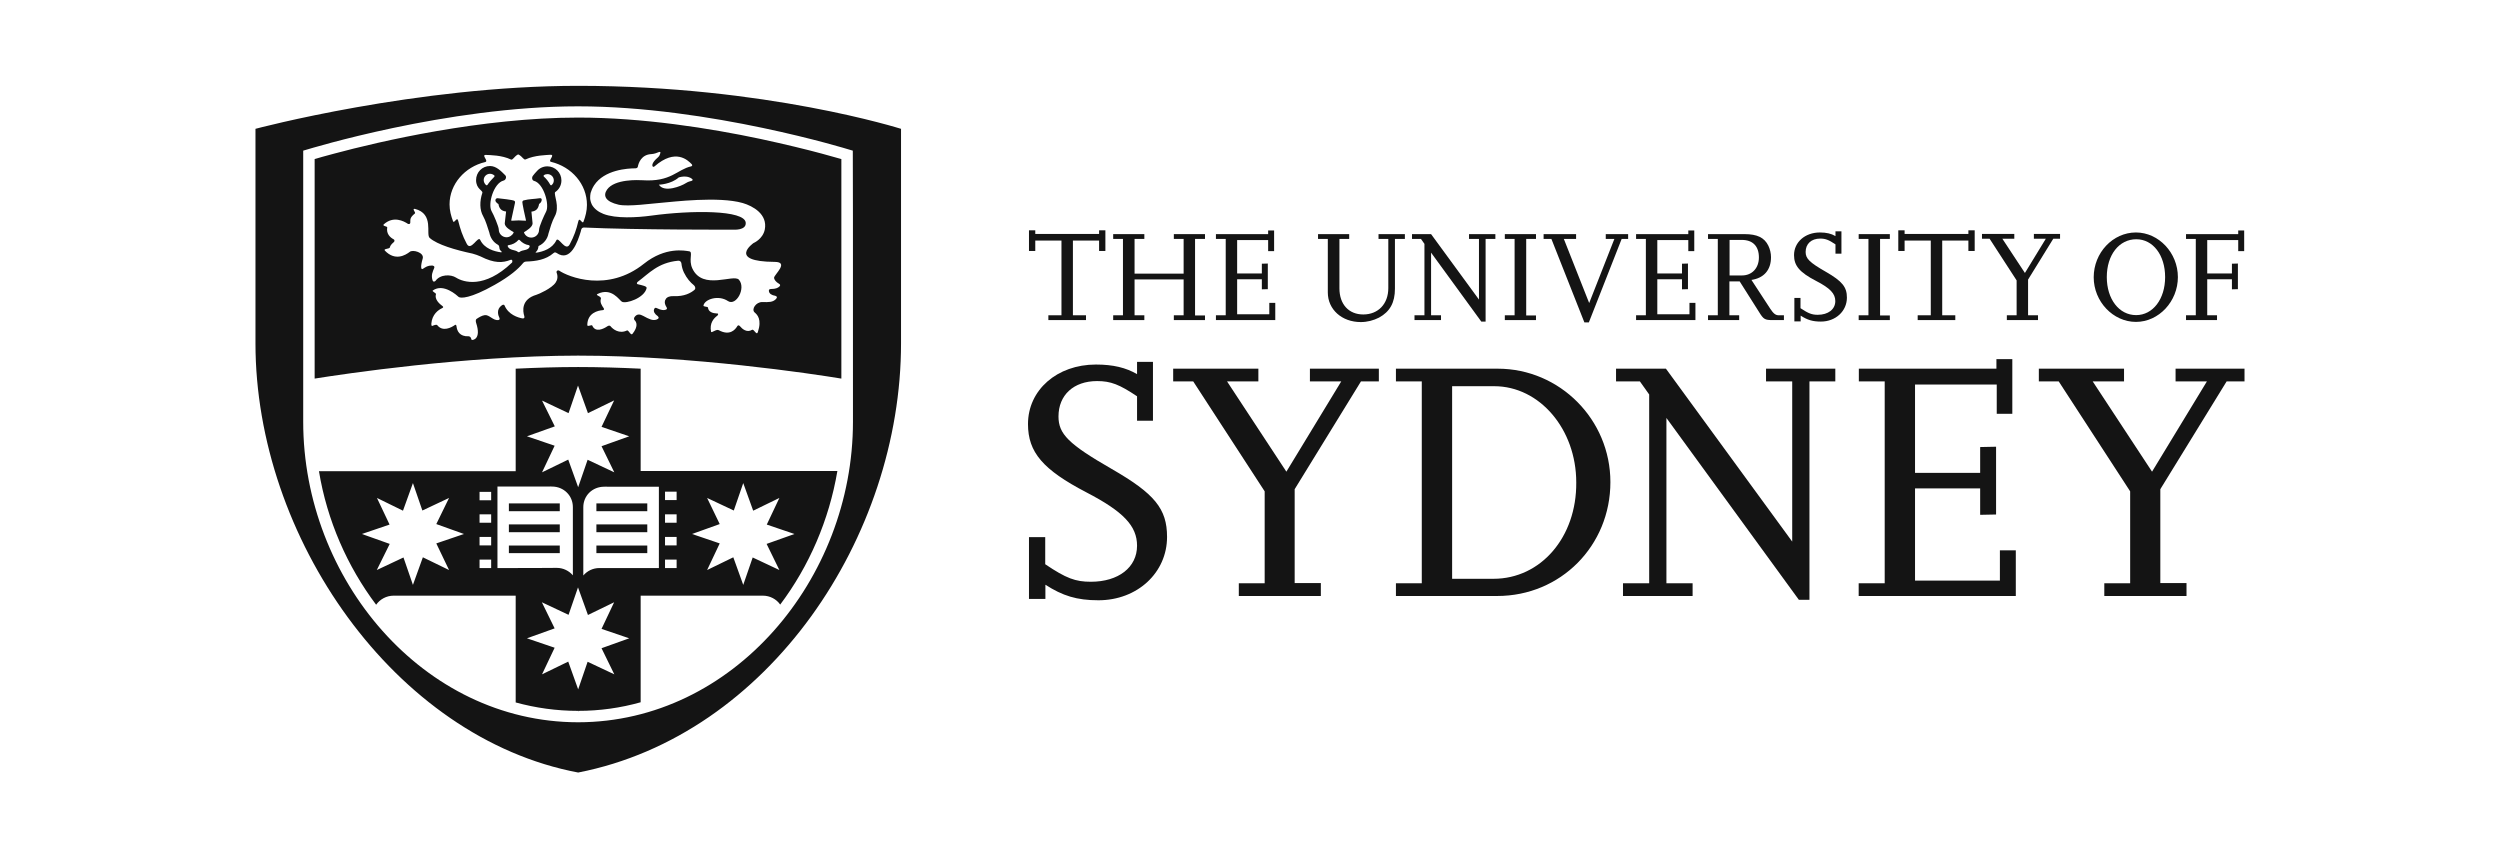 <svg width="233" height="80" viewBox="0 0 233 80" fill="none" xmlns="http://www.w3.org/2000/svg">
<path d="M101.215 29.831H97.708V29.384H98.929V22.42H96.488V23.391H95.901V21.465H96.488V21.804H102.435V21.465H103.022V23.391H102.435V22.42H99.995V29.384H101.215V29.831Z" fill="#141414"/>
<path d="M112.306 29.832H109.402V29.385H110.314V26.042H105.741V29.385H106.653V29.832H103.749V29.385H104.66V22.267H103.749V21.82H106.653V22.267H105.741V25.503H110.314V22.267H109.402V21.82H112.306V22.267H111.379V29.401H112.306V29.832Z" fill="#141414"/>
<path d="M118.871 29.831H113.325V29.384H114.237V22.266H113.325V21.819H118.191V21.48H118.747V23.406H118.191V22.374H115.302V25.486H117.604V24.577L118.16 24.562V26.95L117.604 26.965V26.026H115.302V29.292H118.299V28.229H118.855V29.831H118.871Z" fill="#141414"/>
<path d="M130.919 22.267H130.008V26.905C130.008 28.199 129.545 29.046 128.525 29.601C128.015 29.863 127.429 30.017 126.826 30.017C125.065 30.017 123.752 28.846 123.752 27.259V22.267H122.841V21.82H125.745V22.267H124.834V26.874C124.834 28.353 125.698 29.308 127.058 29.308C128.448 29.308 129.39 28.322 129.39 26.858V22.267H128.478V21.82H130.935V22.267H130.919Z" fill="#141414"/>
<path d="M138.442 29.971H138.056L133.376 23.546V29.385H134.302V29.832H131.831V29.385H132.758V22.729L132.434 22.267H131.599V21.82H133.376L137.84 27.921V22.267H136.913V21.82H139.369V22.267H138.458V29.971H138.442Z" fill="#141414"/>
<path d="M143.154 29.832H140.25V29.385H141.161V22.267H140.25V21.82H143.154V22.267H142.242V29.401H143.154V29.832Z" fill="#141414"/>
<path d="M148.081 30.048H147.664L144.59 22.267H143.864V21.82H146.892V22.267H145.749L148.112 28.245L150.46 22.267H149.657V21.82H151.742V22.267H151.139L148.081 30.048Z" fill="#141414"/>
<path d="M158.029 29.831H152.483V29.384H153.395V22.266H152.483V21.819H157.35V21.48H157.906V23.406H157.35V22.374H154.461V25.486H156.762V24.577L157.318 24.562V26.95L156.762 26.965V26.026H154.461V29.292H157.458V28.229H158.014V29.831H158.029Z" fill="#141414"/>
<path d="M166.246 29.832H165.212C164.486 29.832 164.362 29.755 163.961 29.108L162.138 26.227H161.18V29.385H162.091V29.832H159.187V29.385H160.099V22.267H159.187V21.82H162.586C163.775 21.82 164.439 22.144 164.81 22.899C164.965 23.222 165.058 23.592 165.058 23.977C165.058 25.164 164.393 25.919 163.234 26.088L164.995 28.784C165.289 29.231 165.49 29.385 165.783 29.385H166.262V29.832H166.246ZM161.18 25.672H162.354C163.281 25.672 163.93 24.994 163.93 23.993C163.93 22.945 163.358 22.36 162.338 22.36H161.196V25.672H161.18Z" fill="#141414"/>
<path d="M167.806 29.955H167.235V27.768H167.806V28.723C168.548 29.216 168.873 29.339 169.413 29.339C170.386 29.339 171.05 28.831 171.05 28.06C171.05 27.367 170.572 26.858 169.258 26.181C167.714 25.38 167.204 24.763 167.204 23.777C167.204 22.576 168.224 21.666 169.614 21.666C170.217 21.666 170.68 21.774 171.066 22.005V21.559H171.622V23.639H171.066V22.776C170.448 22.36 170.139 22.236 169.645 22.236C168.81 22.236 168.285 22.73 168.285 23.484C168.285 24.101 168.641 24.455 170.17 25.333C171.699 26.212 172.132 26.751 172.132 27.737C172.132 29 171.081 29.971 169.706 29.971C168.934 29.971 168.44 29.817 167.822 29.416V29.955H167.806Z" fill="#141414"/>
<path d="M176.133 29.832H173.229V29.385H174.14V22.267H173.229V21.82H176.133V22.267H175.222V29.401H176.133V29.832Z" fill="#141414"/>
<path d="M182.234 29.831H178.728V29.384H179.948V22.42H177.508V23.391H176.921V21.465H177.508V21.804H183.454V21.465H184.041V23.391H183.454V22.42H181.014V29.384H182.234V29.831Z" fill="#141414"/>
<path d="M189.942 29.832H187.038V29.385H187.949V26.134L185.432 22.252H184.721V21.805H187.733V22.252H186.621L188.722 25.441L190.669 22.252H189.557V21.805H191.997V22.252H191.364L189.016 26.057V29.385H189.942V29.832Z" fill="#141414"/>
<path d="M195.133 25.841C195.133 23.561 196.909 21.666 199.071 21.666C201.188 21.666 202.979 23.561 202.979 25.826C202.979 28.091 201.203 30.001 199.071 30.001C196.94 30.001 195.133 28.106 195.133 25.841ZM196.353 25.826C196.353 27.875 197.496 29.369 199.087 29.369C200.647 29.369 201.79 27.875 201.79 25.826C201.79 23.777 200.662 22.298 199.102 22.298C197.496 22.298 196.353 23.761 196.353 25.826Z" fill="#141414"/>
<path d="M206.641 29.831H203.737V29.384H204.648V22.266H203.737V21.819H208.602V21.48H209.158V23.406H208.602V22.374H205.714V25.486H208.015V24.577L208.572 24.562V26.95L208.015 26.965V26.026H205.714V29.384H206.626V29.831H206.641Z" fill="#141414"/>
<path d="M97.415 55.822H95.901V50.06H97.415V52.586C99.377 53.911 100.242 54.22 101.663 54.22C104.242 54.22 105.973 52.879 105.973 50.861C105.973 49.028 104.722 47.687 101.246 45.885C97.199 43.774 95.809 42.156 95.809 39.522C95.809 36.348 98.512 33.975 102.142 33.975C103.748 33.975 104.938 34.268 105.973 34.869V33.728H107.456V39.213H105.973V36.933C104.335 35.839 103.532 35.516 102.25 35.516C100.057 35.516 98.651 36.825 98.651 38.813C98.651 40.446 99.578 41.386 103.594 43.697C107.61 46.008 108.769 47.41 108.769 50.044C108.769 53.372 106.003 55.945 102.374 55.945C100.35 55.945 99.037 55.529 97.431 54.497V55.822H97.415Z" fill="#141414"/>
<path d="M123.103 55.546H115.457V54.359H117.867V45.793L111.209 35.548H109.34V34.361H117.28V35.548H114.361L119.89 43.96L125.003 35.548H122.084V34.361H128.509V35.548H126.841L120.663 45.593V54.344H123.103V55.546Z" fill="#141414"/>
<path d="M130.101 55.546V54.359H132.51V35.548H130.101V34.361H139.586C145.378 34.361 150.089 39.107 150.089 44.93C150.089 50.862 145.455 55.546 139.539 55.546H130.101ZM135.338 53.943H139.199C143.602 53.943 146.954 50.061 146.907 44.961C146.907 40 143.494 35.994 139.261 35.994H135.338V53.943Z" fill="#141414"/>
<path d="M168.641 55.9H167.653L155.31 38.953V54.359H157.751V55.546H151.263V54.359H153.704V36.765L152.839 35.548H150.615V34.361H155.264L167.034 50.477V35.548H164.594V34.361H171.051V35.548H168.641V55.9Z" fill="#141414"/>
<path d="M187.858 55.547H173.229V54.36H175.654V35.549H173.244V34.362H186.066V33.469H187.548V38.568H186.096V35.841H178.481V44.069H184.551V41.665L186.034 41.634V47.951L184.551 47.982V45.517H178.481V54.114H186.39V51.294H187.873V55.547H187.858Z" fill="#141414"/>
<path d="M203.768 55.546H196.121V54.359H198.531V45.793L191.873 35.548H190.02V34.361H197.96V35.548H195.04L200.57 43.96L205.683 35.548H202.764V34.361H209.189V35.548H207.521L201.342 45.593V54.344H203.783V55.546H203.768Z" fill="#141414"/>
<path d="M55.584 49.599H60.327V48.874H55.584V49.599ZM55.584 51.555H60.327V50.846H55.584V51.555ZM55.584 47.642H60.327V46.918H55.584V47.642ZM52.171 48.874H47.428V49.599H52.171V48.874ZM52.171 50.846H47.428V51.555H52.171V50.846ZM52.171 46.918H47.428V47.642H52.171V46.918ZM59.709 34.361C57.778 34.269 55.816 34.207 53.885 34.207C51.955 34.207 49.993 34.269 48.062 34.361V43.913H29.726C30.483 48.505 32.368 52.788 35.056 56.362C35.411 55.854 36.013 55.515 36.693 55.515H48.062V65.468C49.916 65.976 51.862 66.253 53.87 66.253V66.33H53.885V66.253C55.893 66.253 57.84 65.976 59.709 65.452V55.515H71.093C71.757 55.515 72.36 55.838 72.715 56.347C75.403 52.772 77.272 48.474 78.044 43.898H59.709V34.361ZM50.518 37.335L52.989 38.505L53.87 35.933L54.797 38.505L57.237 37.319L56.063 39.784L58.643 40.663L56.063 41.587L57.253 44.021L54.766 42.85L53.885 45.408L52.959 42.835L50.518 44.021L51.692 41.541L49.112 40.663L51.707 39.738L50.518 37.335ZM41.852 53.127L39.411 51.94L38.485 54.513L37.604 51.956L35.117 53.127L36.322 50.692L33.727 49.768L36.307 48.89L35.133 46.409L37.558 47.596L38.485 45.023L39.365 47.58L41.852 46.409L40.663 48.843L43.242 49.768L40.663 50.646L41.852 53.127ZM45.776 52.942H44.694V52.156H45.776V52.942ZM45.776 50.831H44.694V50.045H45.776V50.831ZM45.776 48.72H44.694V47.935H45.776V48.72ZM45.776 46.625H44.694V45.839H45.776V46.625ZM46.363 52.942V45.346H51.151C51.244 45.331 51.352 45.346 51.445 45.346C52.541 45.346 53.391 46.194 53.391 47.257V53.62C53.036 53.204 52.495 52.926 51.893 52.926C51.815 52.942 47.861 52.942 46.363 52.942ZM57.253 62.848L54.766 61.677L53.885 64.25L52.959 61.662L50.518 62.848L51.692 60.368L49.112 59.49L51.692 58.565L50.502 56.131L52.989 57.302L53.87 54.744L54.797 57.317L57.237 56.131L56.063 58.611L58.643 59.49L56.063 60.414L57.253 62.848ZM65.903 46.409L68.39 47.58L69.27 45.023L70.197 47.596L72.638 46.409L71.464 48.89L74.044 49.768L71.448 50.692L72.638 53.127L70.151 51.956L69.27 54.513L68.344 51.94L65.903 53.127L67.077 50.646L64.497 49.768L67.077 48.843L65.903 46.409ZM61.98 45.824H63.061V46.609H61.98V45.824ZM61.98 47.935H63.061V48.72H61.98V47.935ZM61.98 50.045H63.061V50.831H61.98V50.045ZM61.98 52.156H63.061V52.942H61.98V52.156ZM61.408 45.346V52.942C59.91 52.942 55.94 52.942 55.862 52.942C55.26 52.942 54.735 53.204 54.364 53.635V47.272C54.364 46.194 55.214 45.362 56.31 45.362C56.403 45.362 56.511 45.346 56.604 45.362H61.408V45.346ZM70.862 12.946C66.135 11.944 59.894 10.958 53.885 10.958C44.864 10.958 35.334 13.192 31.147 14.317C30.313 14.533 29.695 14.717 29.325 14.825V35.285C32.043 34.854 43.242 33.159 53.87 33.144C64.497 33.144 75.697 34.839 78.415 35.285V14.825C78.044 14.717 77.427 14.548 76.592 14.317C75.218 13.947 73.225 13.454 70.862 12.946ZM45.22 15.103C45.59 15.01 44.787 14.409 45.312 14.44C45.652 14.456 46.78 14.456 47.629 14.871C47.784 14.933 47.892 14.64 48.216 14.425C48.247 14.409 48.325 14.378 48.371 14.425C48.711 14.625 48.819 14.933 48.989 14.856C49.838 14.456 50.95 14.456 51.275 14.425C51.815 14.394 50.997 15.01 51.367 15.087C53.283 15.549 54.704 17.167 54.704 19.093C54.704 19.648 54.565 20.171 54.38 20.664C54.272 20.926 54.009 20.187 53.901 20.618C53.715 21.404 53.515 21.989 53.098 22.775C52.696 23.515 52.047 21.974 51.846 22.405C51.476 23.176 50.611 23.453 50.008 23.546C49.931 23.546 49.869 23.546 49.962 23.468C49.993 23.438 50.147 23.299 50.178 23.022C50.178 22.991 50.163 22.945 50.224 22.914C50.688 22.698 51.028 22.267 51.12 21.758C51.259 21.281 51.46 20.603 51.692 20.187C52.217 19.262 51.584 18.153 51.738 17.907C52.093 17.675 52.325 17.275 52.325 16.813C52.325 16.089 51.738 15.503 51.012 15.503C50.626 15.503 50.271 15.673 50.039 15.95L50.008 15.981C49.885 16.104 49.776 16.243 49.668 16.381C49.545 16.535 49.576 16.813 49.776 16.859C50.672 17.09 51.244 19.093 50.889 19.74C50.734 20.033 50.24 21.111 50.24 21.419C50.24 21.82 49.916 22.143 49.514 22.143C49.205 22.143 48.942 21.959 48.834 21.666L48.85 21.635C49.097 21.481 49.637 21.157 49.637 20.819L49.529 19.725C49.977 19.678 50.178 19.432 50.24 19.016C50.286 18.985 50.317 18.954 50.348 18.923C50.502 18.785 50.595 18.415 50.271 18.477C49.823 18.554 49.313 18.538 48.803 18.677C48.742 18.692 48.695 18.754 48.68 18.816C48.664 18.908 48.942 20.233 49.02 20.526C49.02 20.557 49.004 20.572 48.989 20.572C48.788 20.557 48.432 20.541 48.34 20.541C48.247 20.541 47.907 20.557 47.691 20.572C47.676 20.572 47.645 20.541 47.645 20.526C47.706 20.218 48 18.893 48 18.893C48 18.831 48 18.785 47.969 18.739C47.877 18.615 46.579 18.507 46.409 18.477C46.332 18.461 46.255 18.492 46.208 18.554C46.085 18.739 46.301 18.939 46.455 19.016C46.517 19.416 46.718 19.663 47.151 19.709L47.166 19.725C47.151 19.802 47.042 20.819 47.042 20.819C47.042 21.173 47.583 21.466 47.846 21.62C47.861 21.635 47.877 21.666 47.877 21.681C47.753 21.928 47.49 22.113 47.212 22.113C46.811 22.113 46.486 21.789 46.486 21.389C46.486 21.127 46.007 20.002 45.822 19.694C45.436 19.031 46.007 17.059 46.934 16.828C47.135 16.782 47.243 16.489 47.089 16.335C46.703 15.95 46.255 15.472 45.668 15.472C44.941 15.472 44.37 16.058 44.37 16.782C44.37 17.614 45.003 17.737 44.957 17.968C44.694 18.739 44.694 19.571 45.034 20.156C45.266 20.557 45.451 21.219 45.606 21.681C45.699 22.159 45.977 22.575 46.394 22.806C46.594 22.929 46.502 23.083 46.579 23.253C46.625 23.33 46.687 23.391 46.733 23.438C46.826 23.499 46.749 23.515 46.687 23.515C46.085 23.438 45.142 23.176 44.756 22.359C44.555 21.928 43.891 23.468 43.505 22.729C43.088 21.943 42.903 21.358 42.702 20.572C42.594 20.141 42.331 20.88 42.223 20.618C42.038 20.125 41.898 19.617 41.898 19.047C41.898 17.167 43.32 15.549 45.22 15.103ZM50.672 16.443C50.657 16.427 50.657 16.351 50.688 16.335C50.781 16.258 50.904 16.227 51.028 16.227C51.352 16.227 51.615 16.489 51.615 16.813C51.615 16.998 51.537 17.152 51.398 17.259C51.367 17.29 51.306 17.259 51.29 17.229C51.12 16.921 50.919 16.659 50.672 16.443ZM49.359 23.006C49.22 23.376 48.695 23.253 48.417 23.484C48.386 23.515 48.309 23.515 48.278 23.484C48 23.253 47.49 23.361 47.32 22.96C47.305 22.929 47.305 22.868 47.382 22.852C47.753 22.806 48.077 22.637 48.309 22.375C48.325 22.344 48.386 22.328 48.448 22.39C48.664 22.621 48.958 22.806 49.298 22.852C49.328 22.868 49.39 22.898 49.359 23.006ZM45.42 17.244C45.405 17.259 45.343 17.29 45.297 17.244C45.173 17.136 45.081 16.967 45.081 16.782C45.081 16.458 45.343 16.196 45.668 16.196C45.822 16.196 45.961 16.258 46.069 16.351C46.115 16.381 46.085 16.458 46.069 16.474C45.822 16.72 45.606 16.967 45.42 17.244ZM40.261 24.747C39.859 24.747 39.705 24.87 39.411 25.055C39.226 25.179 39.18 24.824 39.396 24.1C39.566 23.53 38.438 23.222 38.176 23.484C37.79 23.777 36.832 24.362 35.874 23.361C35.689 23.16 36.307 23.222 36.338 23.052C36.399 22.791 36.631 22.637 36.724 22.544C36.785 22.467 36.785 22.344 36.677 22.297C36.384 22.143 35.982 21.805 36.09 21.188C36.106 21.096 35.596 21.065 35.766 20.911C36.662 20.094 37.635 20.603 38.021 20.865C38.083 20.895 38.222 20.895 38.238 20.772C38.269 20.51 38.129 20.325 38.67 19.894C38.778 19.802 38.361 19.447 38.655 19.463C40.493 19.925 39.659 21.835 40.045 22.174C40.755 22.806 42.455 23.299 44.046 23.638C44.185 23.669 44.679 23.838 44.787 23.9C46.085 24.562 46.872 24.501 47.568 24.223C47.784 24.131 47.784 24.424 47.706 24.485C45.142 26.935 43.181 26.303 42.501 25.872C42.022 25.564 41.033 25.548 40.586 26.18C40.508 26.257 40.369 26.303 40.307 26.103C40.168 25.641 40.323 25.333 40.462 24.994C40.555 24.793 40.338 24.747 40.261 24.747ZM64.729 27.012C64.389 27.305 63.771 27.644 62.798 27.598C62.381 27.582 62.18 27.705 62.088 27.813C62.026 27.89 61.995 27.998 61.98 28.014C61.918 28.214 61.995 28.429 62.103 28.599C62.211 28.753 62.165 28.845 62.011 28.876C61.856 28.922 61.64 28.922 61.223 28.722C61.037 28.63 60.991 28.753 60.96 28.83C60.883 29.03 61.022 29.277 61.3 29.462C61.439 29.585 61.408 29.708 61.192 29.785C60.821 29.909 60.497 29.739 59.956 29.446C59.647 29.277 59.4 29.246 59.184 29.493C59.06 29.631 59.075 29.755 59.137 29.831C59.354 30.032 59.477 30.448 58.952 31.11C58.782 31.326 58.597 30.725 58.427 30.802C57.716 31.141 57.129 30.694 56.898 30.401C56.851 30.34 56.743 30.325 56.619 30.401C56.264 30.648 55.492 31.033 55.198 30.34C55.152 30.232 54.735 30.494 54.735 30.294C54.75 29.154 55.739 28.938 56.172 28.907C56.295 28.892 56.326 28.83 56.264 28.722C56.094 28.476 55.893 28.183 56.002 27.844C56.079 27.598 55.43 27.536 55.693 27.397C57.006 26.75 57.732 27.998 57.963 28.121C58.349 28.337 60.049 27.782 60.265 26.858C60.311 26.673 59.863 26.596 59.431 26.488C59.354 26.473 59.307 26.365 59.446 26.257C60.481 25.487 61.315 24.485 63.184 24.3C63.416 24.27 63.509 24.47 63.509 24.562C63.54 24.855 63.617 25.132 63.74 25.394C64.019 25.964 64.343 26.319 64.667 26.581C64.853 26.765 64.822 26.935 64.729 27.012ZM72.576 26.427C72.746 26.519 72.746 26.611 72.623 26.719C72.499 26.827 72.298 26.935 71.85 26.935C71.649 26.935 71.649 27.058 71.665 27.151C71.696 27.366 71.927 27.52 72.252 27.567C72.422 27.613 72.468 27.736 72.298 27.89C72.02 28.168 71.665 28.168 71.047 28.152C70.46 28.137 69.996 28.83 70.336 29.123C70.568 29.323 71.031 29.755 70.63 30.956C70.506 31.311 70.275 30.633 70.089 30.741C69.61 31.033 69.178 30.663 68.962 30.401C68.869 30.294 68.776 30.294 68.715 30.401C68.514 30.741 68.004 31.326 66.984 30.771C66.768 30.648 66.305 31.064 66.274 30.925C66.104 30.124 66.521 29.662 66.861 29.416C66.892 29.385 67.031 29.2 66.799 29.215C66.459 29.2 66.027 29.092 65.98 28.661C65.98 28.568 65.532 28.599 65.563 28.476C65.671 27.89 66.954 27.459 67.849 28.06C68.606 28.553 69.549 26.858 68.869 26.072C68.375 25.502 65.501 27.105 64.528 25.025C64.142 24.193 64.621 23.484 64.235 23.422C63.833 23.361 62.026 22.975 60.018 24.578C56.635 27.289 52.959 25.81 52.093 25.209C51.955 25.163 51.831 25.271 51.877 25.41C52.016 25.764 51.955 26.088 51.785 26.334C51.429 26.873 50.209 27.413 49.993 27.474C48.572 27.89 48.711 28.984 48.865 29.462C48.911 29.616 48.85 29.693 48.695 29.677C48.263 29.6 47.382 29.323 47.027 28.476C46.996 28.383 46.888 28.368 46.764 28.46C46.239 28.83 46.425 29.385 46.548 29.631C46.594 29.724 46.563 29.816 46.44 29.831C45.961 29.893 45.606 29.323 45.189 29.369C44.911 29.4 44.602 29.6 44.416 29.724C44.339 29.77 44.324 29.909 44.37 30.078C44.895 31.649 44.03 31.711 43.968 31.68C43.907 31.649 43.938 31.388 43.69 31.341C42.825 31.388 42.594 30.833 42.547 30.417C42.532 30.278 42.47 30.232 42.393 30.294C42.068 30.525 41.265 30.956 40.755 30.309C40.678 30.217 40.447 30.309 40.307 30.371C40.199 30.417 40.199 30.247 40.199 30.186C40.261 29.292 40.864 28.876 41.203 28.722C41.327 28.661 41.342 28.599 41.234 28.522C40.956 28.322 40.477 27.89 40.632 27.413C40.663 27.32 40.23 27.151 40.338 27.074C41.327 26.365 42.594 27.536 42.748 27.675C42.918 27.813 43.814 27.844 46.1 26.55C47.552 25.733 48.309 25.055 48.726 24.547C48.772 24.485 48.88 24.377 49.035 24.377C49.962 24.347 50.873 24.208 51.584 23.592C51.707 23.468 51.815 23.546 51.877 23.576C53.19 24.485 53.855 22.482 54.133 21.558C54.163 21.373 54.21 21.219 54.41 21.204C59.23 21.435 68.359 21.404 68.359 21.404C68.359 21.404 69.564 21.496 69.502 20.757C69.41 19.555 64.42 19.586 60.713 20.094C59.369 20.279 57.407 20.387 56.249 19.94C55.77 19.755 55.384 19.463 55.167 19.078C54.936 18.584 54.998 18.292 55.044 17.984C55.106 17.768 55.214 17.521 55.368 17.275C56.326 15.811 58.519 15.688 59.215 15.688C59.338 15.688 59.431 15.626 59.446 15.534C59.508 15.195 59.771 14.409 60.697 14.363C60.96 14.348 61.223 14.255 61.392 14.178C61.501 14.132 61.578 14.163 61.547 14.255C61.516 14.378 61.47 14.533 61.331 14.656C60.682 15.21 60.775 15.472 60.852 15.534C60.898 15.565 60.96 15.549 61.006 15.503C62.968 13.793 64.111 14.933 64.466 15.303C64.528 15.364 64.544 15.472 64.42 15.503C63.092 15.796 62.566 16.982 59.848 16.797C59.523 16.782 57.284 16.659 56.573 17.675C56.172 18.261 56.45 18.8 57.654 19.078C58.566 19.278 60.697 18.97 61.702 18.893C62.69 18.816 66.969 18.276 69.224 18.923C70.166 19.201 71.557 19.956 71.279 21.389C71.093 22.297 70.228 22.652 70.228 22.652C70.228 22.652 67.757 24.377 72.19 24.408C73.565 24.408 72.206 25.548 72.144 25.872C72.144 26.088 72.36 26.303 72.576 26.427ZM64.451 16.859C64.312 16.89 64.127 16.936 63.91 17.075C63.509 17.337 61.902 17.999 61.408 17.213C61.408 17.213 62.536 17.183 63.262 16.535C63.262 16.535 64.049 16.273 64.513 16.689C64.575 16.72 64.575 16.828 64.451 16.859ZM53.885 8C38.809 8 23.81 12.006 23.81 12.006V32.004C23.81 50.03 36.755 68.765 53.885 72C71.649 68.533 83.976 50.014 83.976 32.004V12.006C83.961 12.006 71.387 8 53.885 8ZM79.496 39.307C79.496 53.989 68.313 67.301 53.885 67.316H53.87C39.442 67.301 28.259 53.974 28.259 39.307C28.259 22.067 28.259 14.04 28.259 14.04L28.63 13.932C28.66 13.932 41.62 9.91 53.87 9.91C66.119 9.91 79.11 13.932 79.11 13.932L79.481 14.04C79.496 14.04 79.496 22.067 79.496 39.307Z" fill="#141414"/>
</svg>
